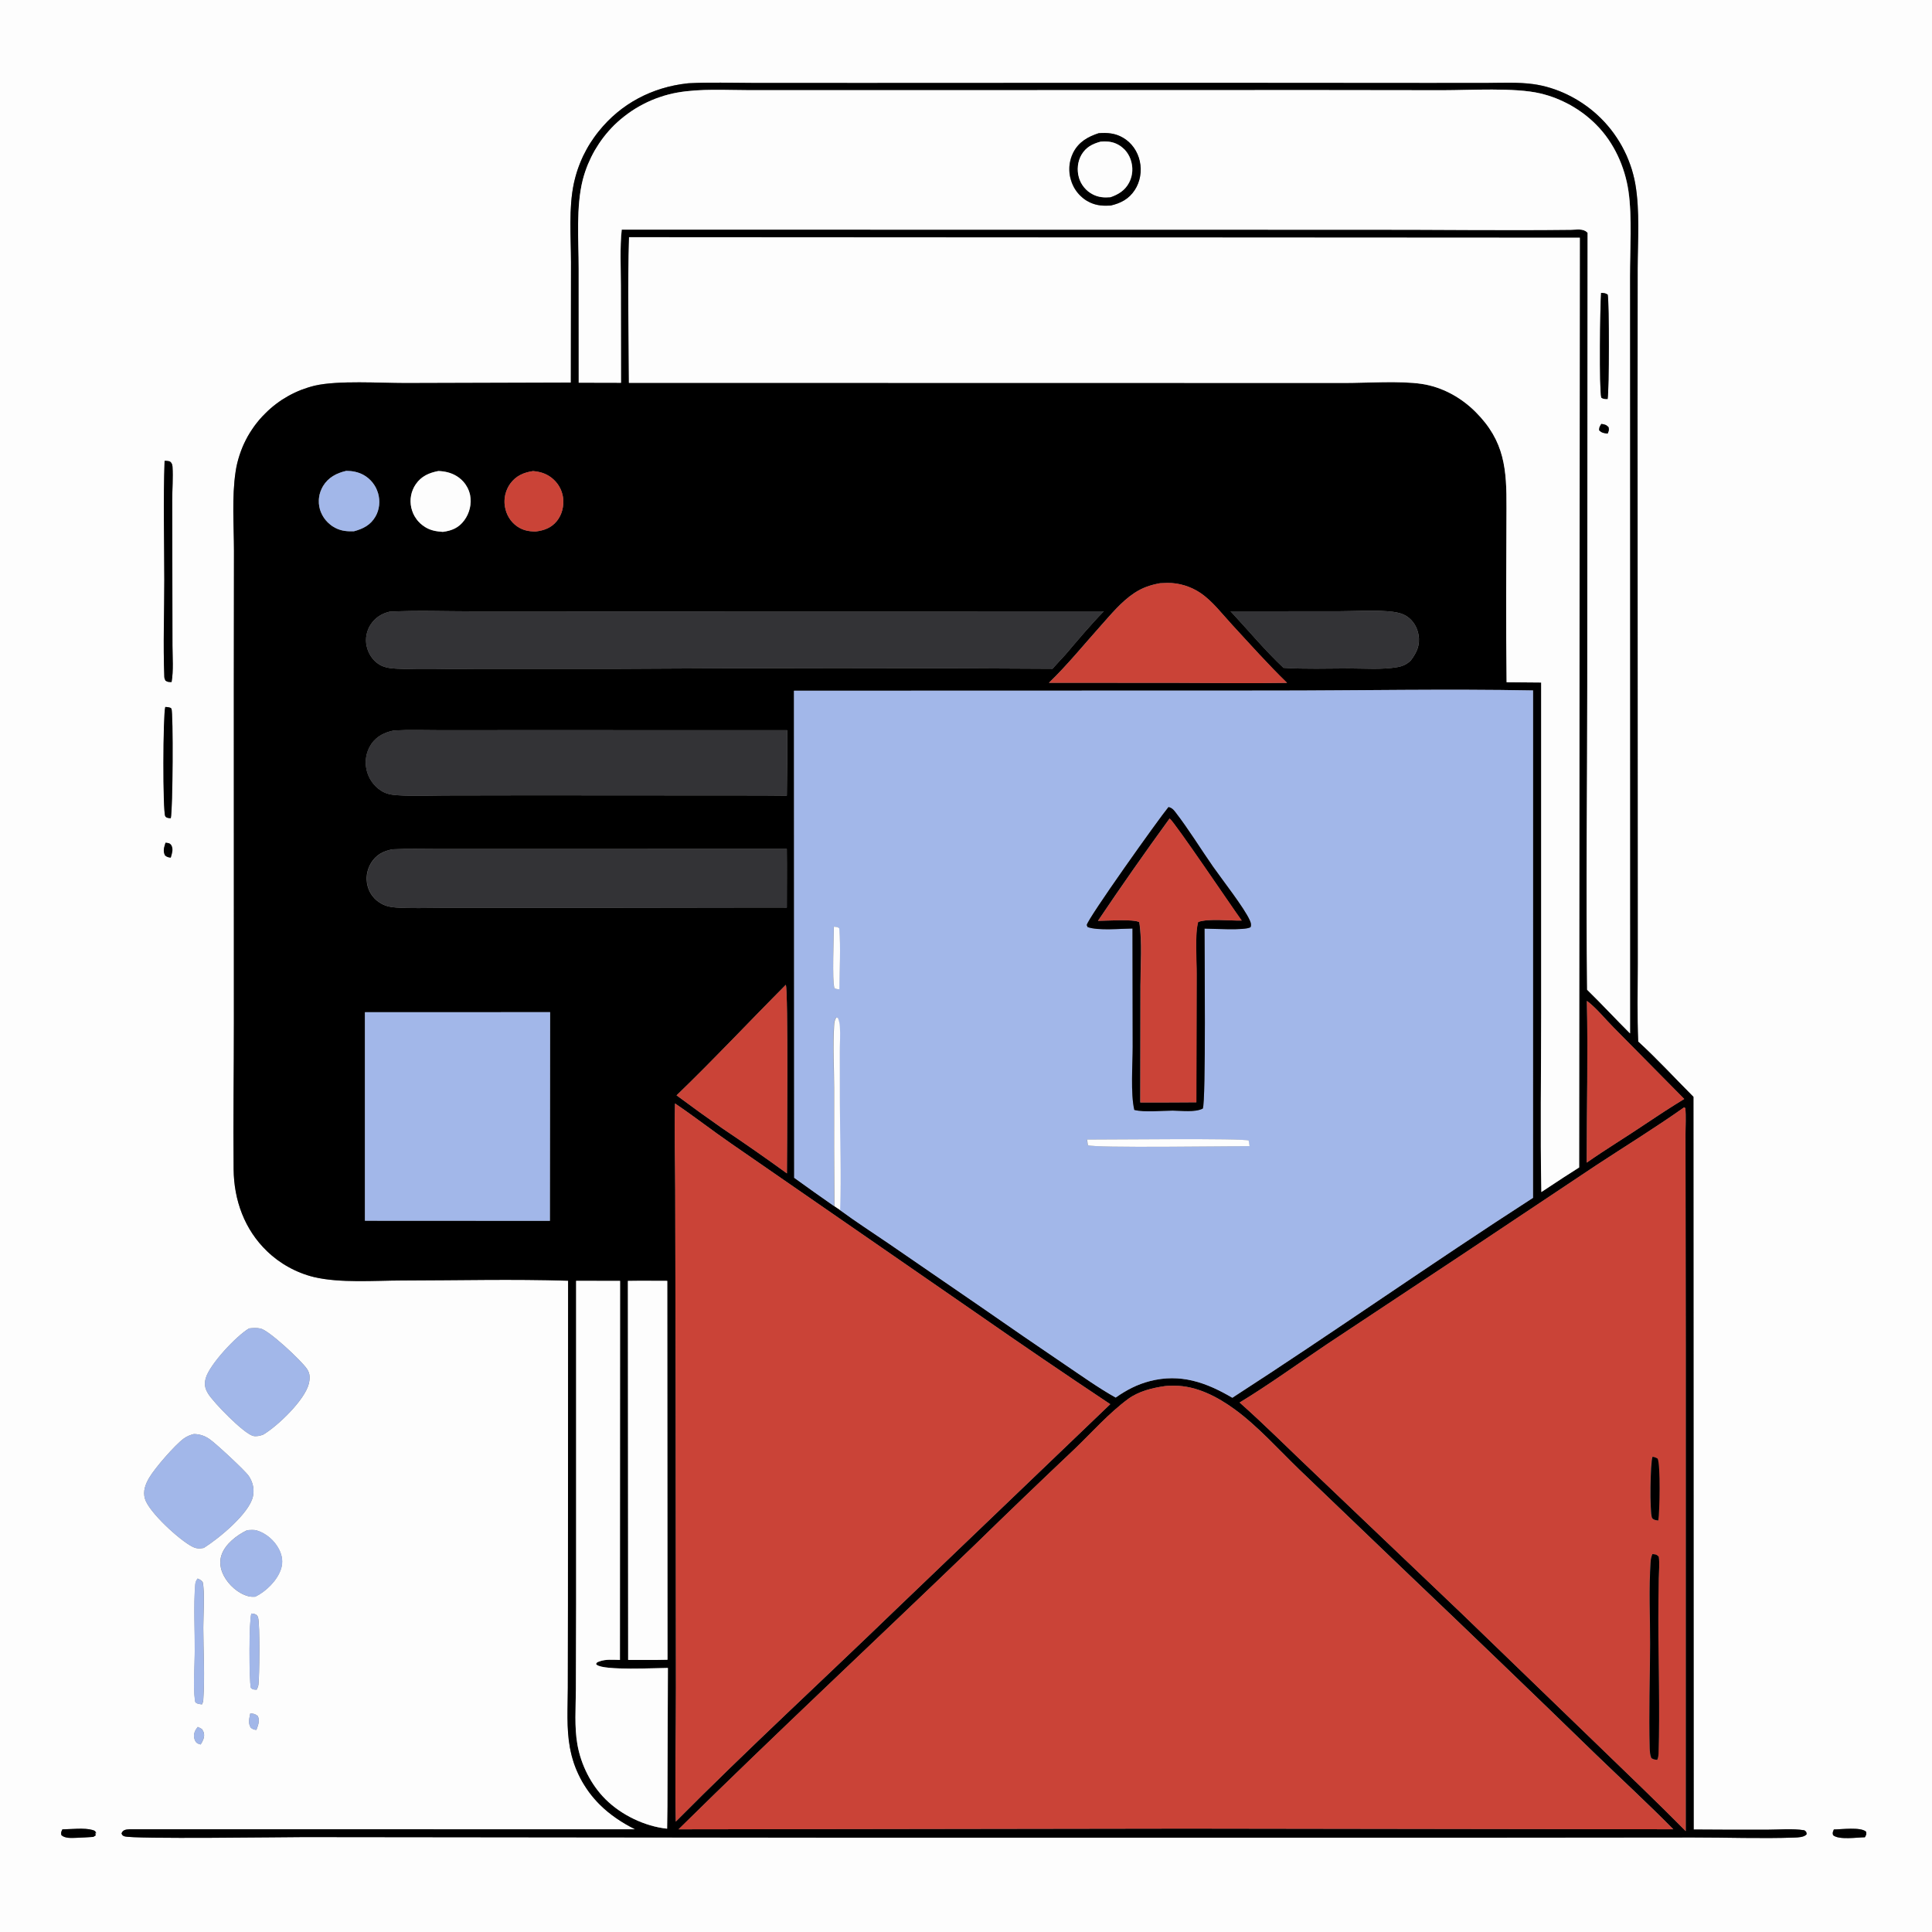 <svg width="40" height="40" viewBox="0 0 40 40" fill="none" xmlns="http://www.w3.org/2000/svg">
<rect x="0" y="0" width="40" height="40" fill="#808080" stroke="none"/>
<g clip-path="url(#clip0_590_4035)">
<path d="M0 0H40V40H0V0ZM14.232 1.726C13.503 1.806 12.855 2.145 12.395 2.72C12.364 2.759 12.333 2.799 12.304 2.84C12.275 2.88 12.247 2.922 12.22 2.964C12.194 3.006 12.168 3.049 12.144 3.093C12.12 3.137 12.097 3.181 12.075 3.226C12.054 3.271 12.034 3.317 12.015 3.363C11.996 3.41 11.978 3.456 11.962 3.504C11.946 3.551 11.931 3.599 11.918 3.647C11.905 3.695 11.893 3.744 11.882 3.792C11.771 4.311 11.822 4.902 11.822 5.433L11.819 7.921L8.391 7.931C7.865 7.931 7.005 7.873 6.518 7.984C6.47 7.996 6.422 8.009 6.375 8.024C6.327 8.039 6.281 8.055 6.234 8.073C6.188 8.091 6.143 8.111 6.098 8.132C6.053 8.153 6.009 8.176 5.966 8.2C5.922 8.225 5.88 8.25 5.838 8.277C5.797 8.305 5.756 8.333 5.717 8.363C5.677 8.393 5.639 8.424 5.602 8.457C5.564 8.49 5.528 8.523 5.493 8.559C5.472 8.579 5.452 8.599 5.433 8.62C5.413 8.641 5.394 8.663 5.375 8.684C5.357 8.706 5.338 8.728 5.32 8.751C5.303 8.773 5.285 8.796 5.268 8.819C5.251 8.842 5.235 8.866 5.219 8.89C5.203 8.913 5.187 8.938 5.172 8.962C5.157 8.986 5.143 9.011 5.129 9.036C5.115 9.061 5.101 9.087 5.088 9.112C5.075 9.138 5.062 9.164 5.05 9.19C5.038 9.216 5.027 9.242 5.016 9.268C5.005 9.295 4.995 9.322 4.985 9.349C4.975 9.376 4.965 9.403 4.957 9.43C4.948 9.457 4.94 9.485 4.932 9.513C4.924 9.54 4.917 9.568 4.911 9.596C4.904 9.624 4.898 9.652 4.893 9.68C4.887 9.708 4.882 9.737 4.878 9.765C4.799 10.293 4.843 10.874 4.844 11.408L4.841 14.218L4.843 21.167C4.843 22.181 4.826 23.196 4.837 24.209C4.843 24.847 5.063 25.457 5.529 25.905C5.562 25.937 5.597 25.968 5.633 25.998C5.668 26.028 5.705 26.057 5.742 26.085C5.78 26.113 5.818 26.139 5.857 26.164C5.897 26.189 5.937 26.213 5.977 26.235C6.018 26.258 6.059 26.279 6.102 26.299C6.144 26.319 6.187 26.337 6.23 26.354C6.273 26.371 6.317 26.387 6.361 26.401C6.406 26.415 6.451 26.428 6.496 26.439C7.038 26.569 7.758 26.512 8.321 26.511C9.465 26.51 10.618 26.48 11.762 26.516L11.759 33.237L11.756 34.946C11.755 35.352 11.725 35.781 11.799 36.181C11.804 36.209 11.81 36.236 11.816 36.264C11.822 36.292 11.828 36.319 11.835 36.346C11.842 36.374 11.85 36.401 11.858 36.428C11.866 36.455 11.874 36.482 11.883 36.508C11.893 36.535 11.902 36.562 11.912 36.588C11.922 36.614 11.933 36.64 11.944 36.666C11.955 36.692 11.967 36.718 11.979 36.743C11.991 36.769 12.004 36.794 12.017 36.819C12.03 36.844 12.043 36.868 12.057 36.893C12.071 36.917 12.086 36.942 12.101 36.965C12.116 36.989 12.131 37.013 12.147 37.036C12.163 37.06 12.179 37.083 12.196 37.105C12.212 37.128 12.229 37.15 12.247 37.172C12.265 37.194 12.283 37.216 12.301 37.237C12.319 37.259 12.338 37.28 12.357 37.3C12.377 37.321 12.396 37.341 12.416 37.361C12.627 37.572 12.884 37.742 13.151 37.874L2.723 37.873C2.667 37.873 2.578 37.871 2.539 37.919C2.527 37.933 2.523 37.943 2.516 37.959C2.532 37.997 2.535 38.003 2.577 38.019C2.746 38.08 5.899 38.035 6.289 38.035L17.451 38.047L30.52 38.047L35.057 38.043C35.754 38.042 36.46 38.069 37.156 38.045C37.226 38.042 37.342 38.038 37.394 37.987C37.398 37.984 37.401 37.979 37.405 37.974C37.398 37.922 37.399 37.926 37.358 37.894C37.112 37.854 36.828 37.882 36.575 37.882C36.072 37.883 35.569 37.882 35.066 37.878L35.061 22.709C34.682 22.33 34.312 21.926 33.917 21.565C33.895 21.029 33.908 20.488 33.908 19.952L33.907 17.147L33.904 8.493L33.906 5.558C33.907 4.99 33.954 4.372 33.858 3.812C33.852 3.777 33.845 3.743 33.838 3.71C33.831 3.676 33.822 3.642 33.813 3.608C33.805 3.575 33.795 3.542 33.785 3.508C33.775 3.475 33.764 3.442 33.752 3.41C33.741 3.377 33.728 3.344 33.715 3.312C33.703 3.28 33.689 3.248 33.675 3.216C33.661 3.185 33.646 3.153 33.63 3.122C33.615 3.091 33.599 3.061 33.582 3.03C33.565 3 33.548 2.97 33.53 2.94C33.512 2.91 33.494 2.881 33.475 2.852C33.456 2.823 33.436 2.795 33.416 2.766C33.395 2.738 33.374 2.711 33.353 2.683C33.331 2.656 33.309 2.629 33.287 2.603C33.264 2.576 33.242 2.55 33.218 2.525C33.194 2.499 33.17 2.475 33.146 2.45C33.121 2.426 33.096 2.402 33.07 2.378C32.707 2.046 32.23 1.807 31.74 1.741C31.432 1.7 31.116 1.715 30.806 1.717L29.582 1.718L25.174 1.715L17.842 1.718L15.575 1.717C15.14 1.716 14.702 1.701 14.268 1.723C14.246 1.724 14.254 1.723 14.232 1.726ZM3.407 9.541C3.377 10.359 3.4 11.185 3.401 12.004C3.401 12.671 3.375 13.348 3.402 14.014C3.403 14.044 3.412 14.067 3.427 14.093C3.478 14.123 3.492 14.121 3.552 14.12C3.593 13.88 3.571 13.612 3.57 13.369L3.568 12.137L3.565 10.358C3.565 10.13 3.585 9.889 3.571 9.663C3.57 9.639 3.564 9.613 3.552 9.592C3.524 9.546 3.496 9.547 3.447 9.542C3.432 9.54 3.421 9.541 3.407 9.541ZM3.424 14.637C3.375 14.817 3.37 16.79 3.423 16.897C3.435 16.922 3.458 16.929 3.485 16.935C3.499 16.939 3.523 16.939 3.538 16.94C3.58 16.774 3.59 14.748 3.551 14.673C3.54 14.652 3.507 14.646 3.486 14.642C3.469 14.639 3.442 14.638 3.424 14.637ZM3.429 17.448C3.401 17.545 3.37 17.617 3.419 17.712C3.461 17.745 3.485 17.751 3.537 17.757C3.56 17.677 3.593 17.591 3.555 17.512C3.543 17.487 3.524 17.467 3.497 17.458C3.481 17.452 3.446 17.45 3.429 17.448ZM5.157 27.503C4.896 27.655 4.338 28.251 4.26 28.534C4.226 28.656 4.242 28.743 4.307 28.851C4.418 29.036 5.046 29.68 5.241 29.729C5.307 29.745 5.391 29.726 5.452 29.701C5.755 29.52 6.309 28.986 6.393 28.651C6.42 28.538 6.423 28.443 6.358 28.345C6.245 28.174 5.564 27.538 5.391 27.505C5.312 27.489 5.237 27.495 5.157 27.503ZM4.014 29.69C3.932 29.711 3.869 29.737 3.8 29.787C3.616 29.923 3.208 30.393 3.09 30.594C3.01 30.729 2.955 30.875 3.001 31.031C3.081 31.306 3.721 31.892 3.986 32.024C4.069 32.065 4.129 32.065 4.218 32.049C4.525 31.857 5.156 31.34 5.236 30.987C5.27 30.836 5.236 30.686 5.15 30.558C5.075 30.447 4.463 29.88 4.339 29.796C4.27 29.748 4.2 29.715 4.117 29.7C4.082 29.693 4.049 29.691 4.014 29.69ZM5.116 31.681C4.904 31.783 4.664 31.964 4.586 32.194C4.535 32.342 4.563 32.49 4.635 32.627C4.735 32.816 4.927 32.99 5.136 33.047C5.186 33.061 5.234 33.061 5.285 33.058C5.508 32.949 5.74 32.722 5.817 32.484C5.863 32.343 5.842 32.205 5.775 32.075C5.684 31.898 5.511 31.746 5.321 31.688C5.256 31.668 5.182 31.677 5.116 31.681ZM4.092 32.682C4.061 32.726 4.047 32.755 4.043 32.809C4.006 33.257 4.036 33.732 4.034 34.182C4.032 34.48 3.998 34.921 4.037 35.199C4.04 35.22 4.04 35.24 4.058 35.254C4.092 35.279 4.141 35.282 4.182 35.288C4.197 35.257 4.207 35.232 4.209 35.197C4.244 34.707 4.211 34.192 4.21 33.7C4.209 33.468 4.245 32.956 4.197 32.755C4.164 32.713 4.139 32.703 4.092 32.682ZM5.206 33.406C5.154 33.533 5.157 34.778 5.194 34.944C5.236 34.986 5.256 34.978 5.314 34.983C5.333 34.947 5.347 34.916 5.352 34.874C5.372 34.709 5.384 33.638 5.345 33.494C5.337 33.463 5.322 33.438 5.293 33.425C5.262 33.411 5.239 33.408 5.206 33.406ZM5.182 35.475C5.162 35.579 5.132 35.676 5.193 35.771C5.235 35.803 5.257 35.81 5.309 35.816C5.343 35.717 5.384 35.631 5.339 35.53C5.286 35.486 5.251 35.478 5.182 35.475ZM4.095 35.754C4.047 35.811 4.009 35.882 4.018 35.96C4.024 36.006 4.039 36.057 4.078 36.086C4.1 36.102 4.129 36.11 4.154 36.118C4.196 36.055 4.237 35.974 4.224 35.895C4.217 35.855 4.203 35.832 4.182 35.799C4.153 35.783 4.126 35.767 4.095 35.754ZM1.291 37.875C1.266 37.93 1.259 37.937 1.271 37.995C1.347 38.065 1.484 38.053 1.581 38.05C1.698 38.045 1.816 38.04 1.932 38.031L1.98 38C1.978 37.988 1.974 37.976 1.974 37.964C1.974 37.955 1.979 37.946 1.982 37.938L1.993 37.943L2 37.971C1.976 37.921 1.976 37.905 1.92 37.889C1.745 37.838 1.475 37.873 1.291 37.875ZM37.966 37.877C37.945 37.931 37.935 37.941 37.95 37.995C38.069 38.099 38.452 38.04 38.609 38.039C38.637 37.984 38.644 37.981 38.632 37.922C38.518 37.822 38.124 37.876 37.966 37.877Z" fill="#FDFDFD"/>
<path d="M11.819 7.921L11.822 5.433C11.821 4.902 11.771 4.311 11.882 3.792C11.893 3.744 11.904 3.695 11.918 3.647C11.931 3.599 11.946 3.551 11.962 3.504C11.978 3.456 11.996 3.41 12.015 3.363C12.033 3.317 12.054 3.271 12.075 3.226C12.097 3.181 12.12 3.137 12.144 3.093C12.168 3.049 12.193 3.006 12.22 2.964C12.247 2.922 12.275 2.88 12.304 2.84C12.333 2.799 12.363 2.759 12.395 2.72C12.854 2.145 13.503 1.806 14.232 1.726C14.254 1.723 14.246 1.724 14.268 1.723C14.701 1.701 15.14 1.716 15.575 1.717L17.842 1.718L25.174 1.715L29.582 1.718L30.806 1.717C31.116 1.715 31.432 1.7 31.74 1.741C32.23 1.807 32.707 2.046 33.07 2.378C33.096 2.402 33.121 2.426 33.145 2.45C33.17 2.474 33.194 2.499 33.218 2.525C33.241 2.55 33.264 2.576 33.287 2.603C33.309 2.629 33.331 2.656 33.353 2.683C33.374 2.711 33.395 2.738 33.415 2.766C33.436 2.795 33.455 2.823 33.474 2.852C33.494 2.881 33.512 2.91 33.53 2.94C33.548 2.97 33.565 3 33.582 3.03C33.599 3.061 33.615 3.091 33.63 3.122C33.646 3.153 33.661 3.185 33.675 3.216C33.689 3.248 33.702 3.28 33.715 3.312C33.728 3.344 33.74 3.377 33.752 3.41C33.764 3.442 33.775 3.475 33.785 3.508C33.795 3.542 33.804 3.575 33.813 3.608C33.822 3.642 33.83 3.676 33.838 3.71C33.845 3.743 33.852 3.777 33.858 3.812C33.954 4.372 33.907 4.99 33.906 5.558L33.904 8.493L33.907 17.147L33.908 19.952C33.908 20.488 33.894 21.029 33.917 21.565C34.312 21.926 34.682 22.33 35.061 22.709L35.066 37.878C35.569 37.882 36.072 37.883 36.575 37.882C36.827 37.882 37.111 37.854 37.357 37.894C37.399 37.926 37.398 37.922 37.405 37.974C37.401 37.979 37.398 37.983 37.394 37.987C37.341 38.038 37.226 38.042 37.156 38.045C36.46 38.069 35.754 38.042 35.057 38.043L30.52 38.047L17.451 38.047L6.289 38.035C5.899 38.035 2.746 38.08 2.577 38.019C2.535 38.003 2.532 37.997 2.516 37.959C2.523 37.943 2.527 37.933 2.538 37.919C2.578 37.871 2.667 37.873 2.723 37.873L13.15 37.874C12.884 37.742 12.627 37.572 12.416 37.361C12.396 37.341 12.377 37.321 12.357 37.3C12.338 37.28 12.319 37.259 12.301 37.237C12.283 37.216 12.264 37.194 12.247 37.172C12.229 37.15 12.212 37.128 12.195 37.105C12.179 37.083 12.162 37.06 12.147 37.036C12.131 37.013 12.116 36.989 12.101 36.965C12.086 36.942 12.071 36.917 12.057 36.893C12.043 36.868 12.03 36.844 12.017 36.819C12.004 36.794 11.991 36.769 11.979 36.743C11.967 36.718 11.955 36.692 11.944 36.666C11.933 36.64 11.922 36.614 11.912 36.588C11.902 36.562 11.893 36.535 11.883 36.508C11.874 36.482 11.866 36.455 11.858 36.428C11.85 36.401 11.842 36.374 11.835 36.346C11.828 36.319 11.822 36.292 11.816 36.264C11.809 36.236 11.804 36.209 11.799 36.181C11.725 35.781 11.755 35.352 11.756 34.946L11.759 33.237L11.762 26.516C10.618 26.48 9.465 26.51 8.321 26.511C7.758 26.512 7.038 26.569 6.496 26.439C6.45 26.428 6.406 26.415 6.361 26.401C6.317 26.387 6.273 26.371 6.23 26.354C6.186 26.337 6.144 26.319 6.102 26.299C6.059 26.279 6.018 26.258 5.977 26.235C5.936 26.213 5.896 26.189 5.857 26.164C5.818 26.139 5.78 26.113 5.742 26.085C5.705 26.057 5.668 26.028 5.632 25.998C5.597 25.968 5.562 25.937 5.529 25.905C5.062 25.457 4.843 24.847 4.837 24.209C4.826 23.196 4.843 22.181 4.842 21.167L4.841 14.218L4.844 11.408C4.843 10.874 4.798 10.293 4.878 9.765C4.882 9.737 4.887 9.708 4.892 9.68C4.898 9.652 4.904 9.624 4.91 9.596C4.917 9.568 4.924 9.54 4.932 9.513C4.94 9.485 4.948 9.457 4.957 9.43C4.965 9.403 4.975 9.376 4.985 9.349C4.994 9.322 5.005 9.295 5.016 9.268C5.027 9.242 5.038 9.216 5.05 9.19C5.062 9.164 5.075 9.138 5.088 9.112C5.101 9.087 5.114 9.061 5.128 9.036C5.143 9.011 5.157 8.986 5.172 8.962C5.187 8.938 5.203 8.913 5.219 8.89C5.235 8.866 5.251 8.842 5.268 8.819C5.285 8.796 5.302 8.773 5.32 8.751C5.338 8.728 5.356 8.706 5.375 8.684C5.394 8.663 5.413 8.641 5.433 8.62C5.452 8.599 5.472 8.579 5.493 8.559C5.528 8.523 5.564 8.49 5.601 8.457C5.639 8.424 5.677 8.393 5.717 8.363C5.756 8.333 5.797 8.305 5.838 8.277C5.88 8.25 5.922 8.225 5.966 8.2C6.009 8.176 6.053 8.153 6.098 8.132C6.143 8.111 6.188 8.091 6.234 8.073C6.281 8.055 6.327 8.039 6.375 8.024C6.422 8.009 6.47 7.996 6.518 7.984C7.005 7.873 7.865 7.931 8.391 7.931L11.819 7.921ZM16.445 24.385C16.72 24.584 16.996 24.78 17.275 24.974L17.391 25.052C17.716 25.291 18.058 25.512 18.391 25.739L20.308 27.056C20.895 27.465 21.485 27.87 22.077 28.271C22.413 28.497 22.748 28.738 23.101 28.935C23.321 28.78 23.548 28.661 23.81 28.594C24.441 28.432 24.973 28.619 25.516 28.939C27.608 27.587 29.647 26.15 31.741 24.8L31.742 14.295C29.952 14.261 28.158 14.297 26.368 14.298L16.441 14.301L16.445 24.385ZM26.261 1.865L17.818 1.867L15.525 1.867C15.033 1.867 14.508 1.831 14.023 1.917C13.992 1.922 13.962 1.929 13.931 1.935C13.901 1.942 13.871 1.949 13.841 1.957C13.811 1.965 13.781 1.973 13.751 1.982C13.721 1.991 13.692 2.001 13.662 2.011C13.633 2.021 13.604 2.031 13.575 2.042C13.546 2.053 13.517 2.065 13.489 2.077C13.46 2.089 13.432 2.102 13.404 2.115C13.376 2.129 13.348 2.142 13.32 2.157C13.293 2.171 13.265 2.186 13.238 2.201C13.211 2.216 13.184 2.232 13.158 2.248C13.132 2.264 13.105 2.281 13.08 2.299C13.054 2.316 13.028 2.333 13.003 2.352C12.978 2.37 12.953 2.388 12.929 2.408C12.904 2.427 12.88 2.446 12.856 2.466C12.832 2.486 12.809 2.507 12.786 2.528C12.763 2.548 12.741 2.57 12.718 2.591C12.68 2.63 12.642 2.67 12.605 2.711C12.569 2.752 12.534 2.795 12.501 2.838C12.467 2.881 12.435 2.926 12.405 2.972C12.374 3.017 12.345 3.064 12.318 3.111C12.291 3.159 12.265 3.207 12.241 3.256C12.217 3.306 12.194 3.356 12.173 3.406C12.152 3.457 12.133 3.508 12.116 3.56C12.098 3.612 12.083 3.665 12.069 3.718C11.924 4.283 11.984 4.979 11.983 5.565L11.983 7.923L12.859 7.925L12.856 5.912C12.856 5.53 12.834 5.133 12.874 4.754L28.312 4.756C29.717 4.754 31.124 4.774 32.529 4.758C32.642 4.757 32.776 4.726 32.864 4.812C32.867 4.815 32.869 4.817 32.872 4.82L32.865 14.188C32.864 16.289 32.837 18.391 32.862 20.492C33.165 20.787 33.451 21.098 33.75 21.396L33.749 9.328L33.749 5.727C33.748 5.183 33.795 4.491 33.718 3.961C33.644 3.454 33.417 2.951 33.054 2.586C33.014 2.546 32.973 2.507 32.931 2.47C32.889 2.433 32.845 2.397 32.8 2.363C32.755 2.329 32.709 2.297 32.663 2.266C32.615 2.235 32.567 2.206 32.518 2.178C32.469 2.151 32.419 2.125 32.368 2.101C32.317 2.077 32.266 2.055 32.213 2.034C32.161 2.014 32.108 1.995 32.054 1.978C32 1.962 31.946 1.947 31.891 1.934C31.363 1.809 30.438 1.868 29.868 1.868L26.672 1.864L26.261 1.865ZM13.025 4.911C12.995 5.913 13.019 6.923 13.023 7.926L24.521 7.928L27.828 7.929C28.3 7.929 28.987 7.881 29.435 7.948C29.857 8.011 30.248 8.226 30.548 8.525C31.159 9.134 31.196 9.717 31.192 10.528C31.187 11.726 31.179 12.927 31.194 14.125L31.91 14.131L31.91 20.995C31.91 22.222 31.889 23.453 31.914 24.68L32.374 24.377L32.696 24.171L32.71 4.922L13.025 4.911ZM7.167 9.749C6.967 9.795 6.797 9.883 6.687 10.064C6.676 10.082 6.667 10.1 6.658 10.119C6.649 10.138 6.641 10.158 6.634 10.177C6.627 10.197 6.621 10.217 6.616 10.237C6.611 10.258 6.607 10.278 6.605 10.299C6.602 10.32 6.6 10.341 6.6 10.361C6.599 10.382 6.6 10.403 6.601 10.424C6.603 10.445 6.605 10.466 6.609 10.486C6.613 10.507 6.617 10.527 6.623 10.547C6.629 10.568 6.636 10.588 6.645 10.608C6.653 10.627 6.662 10.647 6.672 10.665C6.682 10.684 6.693 10.702 6.705 10.72C6.717 10.738 6.73 10.755 6.743 10.771C6.757 10.787 6.771 10.803 6.787 10.818C6.802 10.833 6.818 10.847 6.835 10.86C6.851 10.874 6.868 10.886 6.886 10.898C6.904 10.909 6.923 10.92 6.942 10.93C7.068 10.995 7.189 11.004 7.328 10.999C7.517 10.948 7.669 10.871 7.772 10.695C7.856 10.55 7.872 10.375 7.827 10.215C7.821 10.194 7.814 10.174 7.806 10.155C7.799 10.135 7.79 10.116 7.78 10.097C7.771 10.079 7.76 10.06 7.749 10.043C7.737 10.025 7.725 10.008 7.712 9.991C7.699 9.975 7.685 9.959 7.67 9.944C7.655 9.929 7.64 9.915 7.624 9.901C7.608 9.888 7.591 9.875 7.573 9.863C7.556 9.851 7.538 9.84 7.519 9.83C7.409 9.771 7.292 9.749 7.167 9.749ZM9.077 9.752C8.885 9.789 8.726 9.857 8.61 10.024C8.598 10.042 8.587 10.06 8.576 10.079C8.566 10.097 8.557 10.116 8.549 10.136C8.541 10.156 8.533 10.176 8.527 10.196C8.521 10.216 8.516 10.237 8.512 10.258C8.508 10.278 8.505 10.3 8.503 10.321C8.502 10.342 8.501 10.363 8.501 10.384C8.502 10.405 8.503 10.427 8.506 10.448C8.508 10.469 8.512 10.49 8.516 10.511C8.521 10.531 8.527 10.552 8.533 10.572C8.54 10.592 8.548 10.612 8.556 10.632C8.565 10.651 8.575 10.67 8.585 10.689C8.596 10.707 8.608 10.725 8.62 10.742C8.632 10.76 8.646 10.777 8.66 10.793C8.674 10.809 8.689 10.824 8.705 10.838C8.72 10.853 8.737 10.866 8.754 10.879C8.771 10.892 8.788 10.904 8.807 10.915C8.924 10.986 9.036 11.002 9.169 11.012C9.355 10.987 9.496 10.93 9.612 10.774C9.721 10.628 9.77 10.432 9.734 10.253C9.73 10.232 9.725 10.212 9.718 10.192C9.712 10.172 9.705 10.152 9.696 10.133C9.688 10.114 9.679 10.095 9.668 10.077C9.658 10.059 9.647 10.041 9.635 10.024C9.623 10.007 9.61 9.99 9.596 9.975C9.582 9.959 9.567 9.944 9.552 9.93C9.537 9.916 9.52 9.902 9.504 9.89C9.487 9.877 9.47 9.865 9.452 9.855C9.337 9.785 9.21 9.757 9.077 9.752ZM11.036 9.753C10.841 9.782 10.683 9.85 10.563 10.014C10.551 10.031 10.54 10.049 10.529 10.067C10.519 10.085 10.509 10.103 10.501 10.123C10.492 10.142 10.485 10.161 10.478 10.181C10.471 10.201 10.466 10.221 10.461 10.241C10.456 10.262 10.453 10.282 10.45 10.303C10.447 10.324 10.445 10.345 10.445 10.366C10.444 10.387 10.445 10.408 10.446 10.428C10.448 10.449 10.45 10.47 10.454 10.491C10.481 10.655 10.569 10.804 10.707 10.899C10.827 10.982 10.944 11.002 11.086 11.005C11.264 10.983 11.413 10.931 11.53 10.787C11.635 10.656 11.678 10.478 11.659 10.312C11.656 10.291 11.652 10.27 11.648 10.249C11.643 10.228 11.637 10.208 11.63 10.188C11.624 10.167 11.616 10.148 11.607 10.128C11.598 10.109 11.588 10.09 11.578 10.072C11.567 10.053 11.555 10.036 11.543 10.018C11.53 10.001 11.517 9.985 11.503 9.969C11.488 9.953 11.473 9.938 11.458 9.924C11.442 9.909 11.425 9.896 11.408 9.883C11.292 9.798 11.178 9.766 11.036 9.753ZM24.015 12.075C23.818 12.111 23.65 12.167 23.482 12.279C23.218 12.454 23.005 12.714 22.795 12.949C22.44 13.345 22.099 13.767 21.716 14.136L24.385 14.138C25.138 14.139 25.893 14.152 26.646 14.138C26.25 13.754 25.881 13.339 25.507 12.934C25.307 12.717 25.1 12.443 24.853 12.277C24.653 12.142 24.407 12.065 24.166 12.069C24.116 12.07 24.065 12.072 24.015 12.075ZM8.066 12.664C7.903 12.702 7.768 12.788 7.675 12.929C7.664 12.945 7.654 12.962 7.645 12.979C7.636 12.997 7.628 13.014 7.621 13.032C7.614 13.05 7.607 13.069 7.602 13.087C7.596 13.106 7.592 13.125 7.588 13.144C7.584 13.163 7.582 13.182 7.58 13.202C7.578 13.221 7.578 13.241 7.578 13.26C7.578 13.279 7.579 13.299 7.581 13.318C7.584 13.337 7.587 13.357 7.591 13.376C7.623 13.529 7.715 13.672 7.848 13.755C7.958 13.823 8.083 13.838 8.209 13.844C8.739 13.87 9.28 13.848 9.81 13.848L12.846 13.847C15.828 13.827 18.809 13.826 21.791 13.846C21.88 13.749 21.967 13.649 22.058 13.554C22.317 13.25 22.575 12.941 22.853 12.656L13.037 12.658L9.775 12.657C9.21 12.657 8.631 12.634 8.066 12.664ZM25.478 12.656C25.842 13.046 26.186 13.463 26.574 13.827C27.021 13.856 27.478 13.84 27.926 13.839C28.253 13.839 28.613 13.868 28.934 13.812C29.031 13.795 29.107 13.763 29.182 13.699C29.192 13.69 29.201 13.681 29.211 13.672C29.332 13.509 29.406 13.357 29.37 13.146C29.344 12.995 29.265 12.856 29.139 12.768C29.049 12.706 28.948 12.681 28.84 12.667C28.481 12.623 28.083 12.655 27.719 12.655L25.478 12.656ZM8.159 15.123C7.969 15.16 7.802 15.239 7.689 15.403C7.676 15.422 7.665 15.441 7.654 15.461C7.643 15.481 7.633 15.502 7.625 15.523C7.616 15.544 7.608 15.565 7.602 15.587C7.595 15.608 7.589 15.63 7.585 15.653C7.581 15.675 7.577 15.697 7.575 15.72C7.573 15.743 7.572 15.765 7.572 15.788C7.572 15.811 7.573 15.833 7.576 15.856C7.578 15.879 7.582 15.901 7.586 15.923C7.591 15.946 7.596 15.968 7.603 15.99C7.61 16.012 7.618 16.033 7.627 16.055C7.636 16.076 7.645 16.097 7.656 16.117C7.667 16.137 7.679 16.157 7.692 16.176C7.705 16.195 7.719 16.213 7.733 16.231C7.748 16.248 7.764 16.265 7.78 16.282C7.796 16.298 7.813 16.313 7.831 16.328C7.849 16.342 7.868 16.356 7.887 16.368C7.994 16.439 8.102 16.455 8.227 16.464C8.548 16.486 8.878 16.47 9.2 16.469L10.968 16.466L15.786 16.469L16.291 16.473C16.297 16.021 16.299 15.569 16.297 15.118L10.891 15.117L9.117 15.118C8.8 15.118 8.476 15.106 8.159 15.123ZM8.119 17.584C7.932 17.623 7.789 17.695 7.685 17.862C7.674 17.88 7.663 17.899 7.654 17.918C7.645 17.937 7.636 17.956 7.629 17.976C7.622 17.996 7.615 18.016 7.61 18.037C7.605 18.057 7.601 18.078 7.597 18.099C7.594 18.12 7.592 18.141 7.591 18.162C7.59 18.183 7.59 18.204 7.592 18.226C7.593 18.247 7.595 18.268 7.598 18.289C7.602 18.31 7.606 18.331 7.612 18.351C7.617 18.37 7.623 18.388 7.63 18.406C7.637 18.424 7.645 18.442 7.653 18.459C7.662 18.477 7.672 18.494 7.682 18.51C7.693 18.526 7.704 18.542 7.716 18.557C7.728 18.573 7.741 18.587 7.754 18.601C7.768 18.615 7.782 18.628 7.796 18.641C7.811 18.654 7.827 18.665 7.843 18.676C7.859 18.687 7.875 18.698 7.892 18.707C7.991 18.763 8.087 18.782 8.199 18.789C8.508 18.81 8.823 18.797 9.133 18.797L10.803 18.796L15.825 18.789L16.289 18.79C16.289 18.385 16.294 17.98 16.289 17.576L10.887 17.578L9.091 17.578C8.768 17.578 8.441 17.567 8.119 17.584ZM16.268 20.39C15.512 21.15 14.779 21.934 14.007 22.678C14.319 22.91 14.634 23.137 14.953 23.36C15.405 23.663 15.852 23.974 16.292 24.294C16.293 23.98 16.321 20.453 16.268 20.39ZM32.855 20.722C32.878 21.837 32.852 22.955 32.851 24.071C33.251 23.791 33.669 23.539 34.074 23.266C34.337 23.089 34.6 22.918 34.87 22.753L33.41 21.275C33.233 21.098 33.054 20.871 32.855 20.722ZM7.557 20.957L7.557 25.274L11.386 25.276L11.391 20.956L7.557 20.957ZM13.976 22.846C13.96 23.438 13.979 24.034 13.98 24.627L13.989 28.76L13.995 34.94C13.996 35.864 13.973 36.791 13.992 37.714C15.479 36.215 17.038 34.783 18.557 33.315L22.987 29.072C22.052 28.45 21.124 27.818 20.202 27.176L15.132 23.672C14.742 23.403 14.367 23.11 13.976 22.846ZM34.868 22.927C34.277 23.345 33.657 23.726 33.052 24.123L30.285 25.968L27.48 27.826C26.878 28.23 26.284 28.662 25.666 29.038C26.199 29.511 26.703 30.018 27.221 30.508L30.244 33.389L33.05 36.1C33.67 36.702 34.295 37.296 34.902 37.911L34.902 27.924L34.898 24.527L34.897 23.477C34.897 23.301 34.91 23.116 34.893 22.942L34.868 22.927ZM11.928 26.518L11.928 33.216L11.923 34.985C11.921 35.355 11.89 35.756 11.954 36.12C12.029 36.537 12.236 36.953 12.537 37.252C12.864 37.578 13.352 37.813 13.812 37.861L13.818 37.398L13.828 34.533C13.584 34.533 12.501 34.592 12.354 34.467C12.349 34.463 12.345 34.457 12.34 34.452C12.359 34.412 12.368 34.414 12.408 34.399C12.539 34.348 12.696 34.365 12.835 34.367L12.838 26.52L11.928 26.518ZM13 26.52L13.006 34.367C13.277 34.366 13.549 34.37 13.821 34.363L13.815 26.519C13.544 26.519 13.272 26.515 13 26.52ZM24.118 28.698C23.854 28.736 23.575 28.805 23.357 28.965C22.958 29.259 22.607 29.658 22.248 30.002C21.552 30.66 20.861 31.323 20.176 31.992C18.138 33.956 16.065 35.888 14.05 37.874L24.565 37.859L34.645 37.873C34.125 37.345 33.577 36.841 33.044 36.326C31.751 35.069 30.452 33.819 29.146 32.576L26.906 30.43C26.486 30.024 26.039 29.525 25.57 29.183C25.211 28.92 24.776 28.691 24.32 28.69C24.253 28.69 24.184 28.69 24.118 28.698Z" fill="black"/>
<path d="M11.981 7.923L11.98 5.565C11.981 4.979 11.922 4.283 12.066 3.718C12.08 3.665 12.096 3.612 12.113 3.56C12.13 3.508 12.15 3.457 12.17 3.406C12.191 3.356 12.214 3.306 12.238 3.256C12.262 3.207 12.288 3.159 12.315 3.111C12.343 3.064 12.372 3.017 12.402 2.972C12.433 2.926 12.465 2.881 12.498 2.838C12.532 2.795 12.566 2.752 12.603 2.711C12.639 2.67 12.677 2.63 12.716 2.591C12.738 2.57 12.76 2.548 12.783 2.528C12.806 2.507 12.83 2.486 12.854 2.466C12.877 2.446 12.901 2.427 12.926 2.408C12.95 2.388 12.975 2.37 13 2.352C13.025 2.333 13.051 2.316 13.077 2.298C13.103 2.281 13.129 2.264 13.155 2.248C13.182 2.232 13.208 2.216 13.235 2.201C13.262 2.186 13.29 2.171 13.317 2.157C13.345 2.142 13.373 2.129 13.401 2.115C13.429 2.102 13.457 2.089 13.486 2.077C13.514 2.065 13.543 2.053 13.572 2.042C13.601 2.031 13.63 2.021 13.66 2.011C13.689 2.001 13.719 1.991 13.748 1.982C13.778 1.973 13.808 1.965 13.838 1.957C13.868 1.949 13.898 1.942 13.929 1.935C13.959 1.929 13.989 1.922 14.02 1.917C14.505 1.831 15.03 1.867 15.522 1.867L17.816 1.867L26.259 1.865L26.669 1.864L29.865 1.868C30.436 1.868 31.36 1.809 31.889 1.934C31.943 1.947 31.998 1.962 32.051 1.978C32.105 1.995 32.158 2.014 32.211 2.034C32.263 2.055 32.315 2.077 32.365 2.101C32.416 2.125 32.466 2.151 32.516 2.178C32.565 2.206 32.613 2.235 32.66 2.266C32.707 2.297 32.753 2.329 32.798 2.363C32.842 2.397 32.886 2.433 32.928 2.47C32.971 2.507 33.012 2.546 33.051 2.586C33.414 2.951 33.642 3.454 33.715 3.961C33.793 4.491 33.745 5.183 33.746 5.727L33.747 9.328L33.748 21.396C33.448 21.098 33.162 20.787 32.859 20.492C32.834 18.391 32.861 16.289 32.862 14.188L32.869 4.82C32.866 4.817 32.864 4.815 32.861 4.812C32.774 4.726 32.639 4.757 32.527 4.758C31.122 4.774 29.715 4.754 28.309 4.756L12.871 4.754C12.831 5.133 12.853 5.53 12.854 5.912L12.857 7.925L11.981 7.923ZM22.744 2.758C22.52 2.831 22.332 2.938 22.219 3.156C22.213 3.167 22.208 3.179 22.203 3.191C22.198 3.202 22.193 3.214 22.188 3.226C22.183 3.238 22.179 3.25 22.175 3.262C22.171 3.275 22.167 3.287 22.164 3.299C22.16 3.311 22.157 3.324 22.155 3.336C22.152 3.349 22.149 3.361 22.147 3.374C22.145 3.387 22.143 3.399 22.142 3.412C22.14 3.425 22.139 3.438 22.138 3.45C22.137 3.463 22.137 3.476 22.137 3.489C22.136 3.502 22.136 3.514 22.137 3.527C22.137 3.54 22.138 3.553 22.139 3.566C22.14 3.578 22.141 3.591 22.143 3.604C22.145 3.616 22.147 3.629 22.149 3.642C22.151 3.654 22.154 3.667 22.157 3.679C22.16 3.692 22.163 3.704 22.167 3.716C22.17 3.729 22.174 3.741 22.178 3.753C22.182 3.765 22.187 3.777 22.191 3.789C22.196 3.801 22.201 3.812 22.206 3.824C22.211 3.836 22.216 3.847 22.222 3.858C22.228 3.87 22.234 3.881 22.24 3.892C22.247 3.903 22.253 3.914 22.26 3.924C22.267 3.935 22.274 3.945 22.281 3.956C22.289 3.966 22.297 3.976 22.304 3.986C22.312 3.996 22.32 4.006 22.329 4.015C22.337 4.025 22.346 4.034 22.355 4.043C22.364 4.052 22.373 4.061 22.382 4.069C22.392 4.078 22.401 4.086 22.411 4.094C22.421 4.102 22.431 4.11 22.441 4.118C22.451 4.125 22.462 4.132 22.472 4.14C22.483 4.147 22.493 4.153 22.504 4.16C22.515 4.166 22.526 4.172 22.537 4.178C22.549 4.184 22.56 4.19 22.572 4.195C22.71 4.258 22.841 4.264 22.99 4.256C23.198 4.208 23.367 4.121 23.489 3.937C23.604 3.763 23.639 3.542 23.595 3.339C23.551 3.135 23.428 2.956 23.247 2.851C23.086 2.757 22.924 2.744 22.744 2.758ZM33.149 6.064C33.128 6.347 33.105 8.035 33.153 8.233C33.201 8.265 33.227 8.259 33.284 8.261C33.316 8.068 33.319 6.27 33.286 6.1C33.241 6.067 33.202 6.067 33.149 6.064ZM33.15 8.777C33.117 8.831 33.105 8.843 33.104 8.907C33.157 8.963 33.206 8.969 33.281 8.977C33.305 8.918 33.311 8.908 33.3 8.845C33.255 8.795 33.215 8.785 33.15 8.777Z" fill="#FDFDFD"/>
<path d="M22.994 4.256C22.845 4.264 22.714 4.258 22.576 4.195C22.564 4.19 22.553 4.184 22.542 4.178C22.53 4.172 22.519 4.166 22.508 4.16C22.497 4.153 22.487 4.147 22.476 4.14C22.466 4.132 22.455 4.125 22.445 4.118C22.435 4.11 22.425 4.102 22.415 4.094C22.405 4.086 22.396 4.078 22.387 4.069C22.377 4.061 22.368 4.052 22.359 4.043C22.35 4.034 22.342 4.025 22.333 4.015C22.325 4.006 22.317 3.996 22.309 3.986C22.301 3.976 22.293 3.966 22.286 3.956C22.278 3.945 22.271 3.935 22.264 3.924C22.257 3.914 22.251 3.903 22.244 3.892C22.238 3.881 22.232 3.87 22.226 3.858C22.221 3.847 22.215 3.836 22.21 3.824C22.205 3.812 22.2 3.801 22.195 3.789C22.191 3.777 22.187 3.765 22.183 3.753C22.178 3.741 22.175 3.729 22.171 3.716C22.168 3.704 22.164 3.692 22.161 3.679C22.158 3.667 22.156 3.654 22.153 3.642C22.151 3.629 22.149 3.616 22.147 3.604C22.146 3.591 22.144 3.578 22.143 3.566C22.142 3.553 22.141 3.54 22.141 3.527C22.141 3.514 22.14 3.502 22.141 3.489C22.141 3.476 22.142 3.463 22.142 3.45C22.143 3.438 22.145 3.425 22.146 3.412C22.148 3.399 22.149 3.387 22.151 3.374C22.154 3.361 22.156 3.349 22.159 3.336C22.162 3.324 22.165 3.311 22.168 3.299C22.172 3.287 22.175 3.275 22.179 3.262C22.183 3.25 22.188 3.238 22.192 3.226C22.197 3.214 22.202 3.202 22.207 3.191C22.212 3.179 22.218 3.167 22.223 3.156C22.336 2.938 22.524 2.831 22.748 2.758C22.929 2.744 23.091 2.757 23.252 2.851C23.432 2.956 23.555 3.135 23.599 3.339C23.644 3.542 23.608 3.763 23.493 3.937C23.372 4.121 23.203 4.208 22.994 4.256ZM22.788 2.933C22.619 2.979 22.486 3.047 22.394 3.203C22.313 3.342 22.295 3.521 22.34 3.675C22.345 3.694 22.352 3.712 22.359 3.73C22.366 3.748 22.374 3.766 22.383 3.783C22.392 3.8 22.402 3.817 22.413 3.833C22.424 3.849 22.435 3.865 22.448 3.88C22.46 3.895 22.473 3.909 22.487 3.923C22.501 3.937 22.515 3.95 22.53 3.962C22.546 3.974 22.561 3.985 22.578 3.996C22.594 4.006 22.611 4.016 22.628 4.025C22.746 4.086 22.863 4.094 22.993 4.083C23.16 4.025 23.297 3.94 23.381 3.778C23.458 3.629 23.465 3.454 23.408 3.296C23.402 3.278 23.394 3.26 23.386 3.243C23.378 3.226 23.369 3.209 23.359 3.193C23.349 3.176 23.338 3.16 23.327 3.145C23.315 3.13 23.303 3.115 23.29 3.101C23.277 3.087 23.263 3.074 23.248 3.062C23.234 3.049 23.219 3.037 23.203 3.026C23.187 3.015 23.171 3.005 23.154 2.996C23.138 2.987 23.12 2.978 23.103 2.971C23.002 2.928 22.896 2.923 22.788 2.933Z" fill="black"/>
<path d="M22.99 4.083C22.86 4.094 22.743 4.086 22.625 4.025C22.608 4.016 22.591 4.006 22.575 3.996C22.558 3.985 22.543 3.974 22.527 3.962C22.512 3.95 22.498 3.937 22.484 3.923C22.47 3.909 22.457 3.895 22.445 3.88C22.432 3.865 22.421 3.849 22.41 3.833C22.399 3.817 22.389 3.8 22.38 3.783C22.371 3.766 22.363 3.748 22.356 3.73C22.348 3.712 22.342 3.694 22.337 3.675C22.292 3.521 22.309 3.342 22.391 3.203C22.483 3.047 22.616 2.979 22.785 2.933C22.893 2.923 22.999 2.928 23.1 2.971C23.117 2.978 23.134 2.987 23.151 2.996C23.168 3.005 23.184 3.015 23.2 3.026C23.215 3.037 23.231 3.049 23.245 3.062C23.26 3.074 23.273 3.087 23.287 3.101C23.3 3.115 23.312 3.13 23.323 3.145C23.335 3.16 23.346 3.176 23.356 3.193C23.366 3.209 23.375 3.226 23.383 3.243C23.391 3.26 23.398 3.278 23.405 3.296C23.462 3.454 23.455 3.629 23.377 3.778C23.294 3.94 23.157 4.025 22.99 4.083Z" fill="#FDFDFD"/>
<path d="M13.02 7.926C13.017 6.923 12.993 5.913 13.023 4.911L32.708 4.922L32.694 24.171L32.372 24.377L31.912 24.68C31.887 23.453 31.908 22.222 31.908 20.995L31.908 14.131L31.192 14.125C31.177 12.927 31.185 11.726 31.19 10.528C31.194 9.717 31.157 9.134 30.546 8.525C30.246 8.226 29.855 8.011 29.433 7.948C28.985 7.881 28.298 7.929 27.826 7.929L24.519 7.928L13.02 7.926Z" fill="#FDFDFD"/>
<path d="M33.284 8.261C33.227 8.259 33.201 8.265 33.153 8.233C33.106 8.035 33.128 6.347 33.149 6.064C33.203 6.067 33.241 6.067 33.286 6.1C33.319 6.27 33.317 8.068 33.284 8.261Z" fill="black"/>
<path d="M33.286 8.977C33.211 8.969 33.162 8.963 33.109 8.907C33.111 8.843 33.122 8.831 33.155 8.777C33.221 8.785 33.26 8.795 33.305 8.845C33.316 8.908 33.31 8.918 33.286 8.977Z" fill="black"/>
<path d="M3.553 14.12C3.493 14.121 3.479 14.123 3.427 14.093C3.413 14.066 3.404 14.044 3.402 14.014C3.376 13.348 3.402 12.671 3.402 12.004C3.401 11.185 3.378 10.359 3.408 9.541C3.422 9.541 3.433 9.54 3.448 9.542C3.497 9.547 3.525 9.546 3.552 9.592C3.565 9.613 3.57 9.639 3.572 9.663C3.586 9.889 3.566 10.13 3.566 10.358L3.569 12.137L3.571 13.369C3.572 13.612 3.594 13.88 3.553 14.12Z" fill="black"/>
<path d="M7.33 10.999C7.191 11.004 7.07 10.995 6.944 10.93C6.925 10.92 6.906 10.909 6.889 10.898C6.871 10.886 6.853 10.874 6.837 10.86C6.82 10.847 6.804 10.833 6.789 10.818C6.774 10.803 6.759 10.787 6.746 10.771C6.732 10.755 6.719 10.738 6.707 10.72C6.695 10.702 6.684 10.684 6.674 10.665C6.664 10.647 6.655 10.627 6.647 10.608C6.639 10.588 6.631 10.568 6.625 10.547C6.62 10.527 6.615 10.507 6.611 10.486C6.607 10.466 6.605 10.445 6.603 10.424C6.602 10.403 6.601 10.382 6.602 10.361C6.602 10.341 6.604 10.32 6.607 10.299C6.61 10.278 6.613 10.258 6.618 10.237C6.623 10.217 6.629 10.197 6.636 10.177C6.643 10.158 6.651 10.138 6.66 10.119C6.669 10.1 6.679 10.082 6.689 10.064C6.799 9.883 6.97 9.795 7.169 9.749C7.294 9.749 7.411 9.771 7.522 9.83C7.54 9.84 7.558 9.851 7.576 9.863C7.593 9.875 7.61 9.888 7.626 9.901C7.642 9.915 7.657 9.929 7.672 9.944C7.687 9.959 7.701 9.975 7.714 9.991C7.727 10.008 7.739 10.025 7.751 10.043C7.762 10.06 7.773 10.079 7.783 10.097C7.792 10.116 7.801 10.135 7.808 10.155C7.816 10.174 7.823 10.194 7.829 10.215C7.874 10.375 7.858 10.55 7.774 10.695C7.672 10.871 7.519 10.948 7.33 10.999Z" fill="#A2B7E9"/>
<path d="M9.168 11.012C9.034 11.002 8.923 10.986 8.806 10.915C8.787 10.904 8.77 10.892 8.753 10.879C8.735 10.866 8.719 10.853 8.703 10.838C8.688 10.824 8.673 10.809 8.659 10.793C8.645 10.777 8.631 10.76 8.619 10.742C8.606 10.725 8.595 10.707 8.584 10.689C8.574 10.67 8.564 10.651 8.555 10.632C8.547 10.612 8.539 10.592 8.532 10.572C8.526 10.552 8.52 10.531 8.515 10.511C8.511 10.49 8.507 10.469 8.504 10.448C8.502 10.427 8.5 10.406 8.5 10.384C8.5 10.363 8.5 10.342 8.502 10.321C8.504 10.3 8.507 10.279 8.511 10.258C8.515 10.237 8.52 10.216 8.526 10.196C8.532 10.176 8.54 10.156 8.548 10.136C8.556 10.116 8.565 10.097 8.575 10.079C8.586 10.06 8.597 10.042 8.609 10.024C8.725 9.857 8.884 9.789 9.076 9.752C9.209 9.757 9.336 9.785 9.451 9.855C9.468 9.865 9.486 9.877 9.503 9.89C9.519 9.902 9.535 9.916 9.551 9.93C9.566 9.944 9.581 9.959 9.595 9.975C9.608 9.991 9.621 10.007 9.634 10.024C9.646 10.041 9.657 10.059 9.667 10.077C9.678 10.095 9.687 10.114 9.695 10.133C9.704 10.152 9.711 10.172 9.717 10.192C9.724 10.212 9.729 10.232 9.733 10.253C9.768 10.432 9.72 10.628 9.611 10.774C9.495 10.93 9.354 10.987 9.168 11.012Z" fill="#FDFDFD"/>
<path d="M11.087 11.005C10.944 11.002 10.828 10.982 10.708 10.899C10.57 10.804 10.482 10.655 10.454 10.491C10.451 10.47 10.448 10.449 10.447 10.428C10.445 10.408 10.445 10.386 10.446 10.366C10.446 10.345 10.448 10.324 10.45 10.303C10.453 10.282 10.457 10.262 10.461 10.241C10.466 10.221 10.472 10.201 10.479 10.181C10.485 10.161 10.493 10.142 10.502 10.123C10.51 10.103 10.52 10.085 10.53 10.067C10.54 10.049 10.552 10.031 10.564 10.014C10.683 9.85 10.842 9.782 11.036 9.753C11.178 9.766 11.292 9.798 11.409 9.883C11.426 9.896 11.443 9.909 11.458 9.924C11.474 9.938 11.489 9.953 11.503 9.969C11.518 9.985 11.531 10.001 11.543 10.018C11.556 10.036 11.568 10.053 11.578 10.072C11.589 10.09 11.599 10.109 11.608 10.128C11.617 10.148 11.624 10.167 11.631 10.188C11.638 10.208 11.644 10.228 11.648 10.249C11.653 10.27 11.657 10.291 11.659 10.312C11.679 10.478 11.636 10.656 11.53 10.787C11.414 10.931 11.265 10.983 11.087 11.005Z" fill="#CA4337"/>
<path d="M21.719 14.136C22.101 13.767 22.443 13.345 22.798 12.949C23.008 12.714 23.221 12.454 23.485 12.279C23.653 12.167 23.821 12.111 24.017 12.075C24.068 12.072 24.118 12.07 24.169 12.069C24.41 12.065 24.656 12.142 24.856 12.277C25.102 12.443 25.309 12.717 25.51 12.934C25.884 13.339 26.253 13.754 26.649 14.138C25.896 14.152 25.141 14.139 24.387 14.138L21.719 14.136Z" fill="#CA4337"/>
<path d="M21.792 13.846C18.81 13.826 15.828 13.827 12.846 13.847L9.811 13.848C9.28 13.848 8.74 13.87 8.21 13.844C8.084 13.838 7.958 13.823 7.849 13.755C7.715 13.672 7.623 13.529 7.591 13.376C7.587 13.357 7.584 13.338 7.582 13.318C7.58 13.299 7.578 13.279 7.578 13.26C7.578 13.241 7.579 13.221 7.58 13.202C7.582 13.182 7.585 13.163 7.588 13.144C7.592 13.125 7.596 13.106 7.602 13.087C7.607 13.069 7.614 13.05 7.621 13.032C7.628 13.014 7.637 12.997 7.646 12.979C7.655 12.962 7.665 12.945 7.675 12.929C7.768 12.788 7.904 12.702 8.066 12.664C8.631 12.634 9.21 12.657 9.776 12.657L13.037 12.658L22.853 12.656C22.575 12.941 22.317 13.251 22.058 13.554C21.968 13.649 21.88 13.749 21.792 13.846Z" fill="#333336"/>
<path d="M26.573 13.827C26.185 13.463 25.84 13.046 25.477 12.656L27.717 12.655C28.081 12.655 28.48 12.623 28.839 12.667C28.946 12.681 29.047 12.706 29.137 12.768C29.264 12.856 29.343 12.995 29.368 13.146C29.404 13.357 29.33 13.509 29.209 13.672C29.2 13.681 29.19 13.69 29.18 13.699C29.105 13.763 29.029 13.795 28.933 13.812C28.611 13.868 28.251 13.839 27.924 13.839C27.476 13.84 27.02 13.856 26.573 13.827Z" fill="#333336"/>
<path d="M17.272 24.974C16.993 24.78 16.717 24.584 16.442 24.385L16.438 14.301L26.365 14.298C28.155 14.297 29.949 14.261 31.739 14.295L31.738 24.8C29.645 26.15 27.605 27.587 25.513 28.939C24.97 28.619 24.438 28.432 23.807 28.594C23.545 28.661 23.318 28.78 23.098 28.935C22.745 28.738 22.41 28.497 22.074 28.271C21.482 27.87 20.892 27.465 20.305 27.056L18.388 25.739C18.055 25.512 17.713 25.291 17.388 25.052C17.416 24.323 17.384 23.579 17.383 22.848L17.381 21.773C17.381 21.603 17.395 21.426 17.383 21.256C17.378 21.19 17.368 21.138 17.343 21.077L17.312 21.065C17.274 21.116 17.268 21.177 17.264 21.239C17.237 21.66 17.265 22.104 17.265 22.527C17.263 23.343 17.265 24.159 17.272 24.974ZM24.191 16.71C24.001 16.937 22.512 19.027 22.499 19.153L22.517 19.194C22.737 19.273 23.197 19.226 23.446 19.224L23.45 21.672C23.45 22.031 23.404 22.645 23.484 22.98C23.698 23.034 24.051 22.995 24.279 22.994C24.459 22.996 24.741 23.034 24.902 22.952C24.969 22.833 24.937 19.577 24.938 19.226C25.105 19.226 25.779 19.27 25.891 19.196C25.91 19.144 25.897 19.106 25.876 19.057C25.766 18.802 25.297 18.206 25.111 17.939C24.852 17.568 24.611 17.172 24.335 16.814C24.304 16.775 24.276 16.741 24.23 16.721C24.218 16.716 24.204 16.713 24.191 16.71ZM17.262 19.186C17.262 19.42 17.222 20.293 17.274 20.459C17.31 20.476 17.336 20.481 17.375 20.484C17.378 20.069 17.406 19.635 17.373 19.221C17.34 19.188 17.308 19.193 17.262 19.186ZM22.504 23.594L22.52 23.709C22.619 23.771 25.456 23.729 25.868 23.729L25.849 23.614C25.735 23.562 22.933 23.596 22.504 23.594Z" fill="#A2B7E9"/>
<path d="M3.535 16.94C3.52 16.939 3.496 16.939 3.482 16.935C3.455 16.929 3.433 16.922 3.42 16.897C3.368 16.79 3.373 14.817 3.421 14.637C3.439 14.638 3.467 14.639 3.483 14.642C3.504 14.646 3.538 14.652 3.549 14.673C3.588 14.748 3.578 16.774 3.535 16.94Z" fill="black"/>
<path d="M15.784 16.469L10.966 16.466L9.199 16.469C8.877 16.47 8.547 16.486 8.226 16.464C8.101 16.455 7.992 16.439 7.885 16.368C7.866 16.356 7.847 16.342 7.829 16.328C7.812 16.313 7.795 16.298 7.778 16.282C7.762 16.265 7.746 16.248 7.732 16.231C7.717 16.213 7.703 16.195 7.69 16.176C7.678 16.157 7.666 16.137 7.655 16.117C7.644 16.096 7.634 16.076 7.625 16.055C7.616 16.033 7.608 16.012 7.602 15.99C7.595 15.968 7.589 15.946 7.585 15.923C7.58 15.901 7.576 15.879 7.574 15.856C7.572 15.833 7.57 15.811 7.57 15.788C7.57 15.765 7.571 15.743 7.573 15.72C7.576 15.697 7.579 15.675 7.583 15.653C7.588 15.63 7.593 15.608 7.6 15.587C7.606 15.565 7.614 15.544 7.623 15.523C7.632 15.502 7.641 15.481 7.652 15.461C7.663 15.441 7.675 15.422 7.687 15.403C7.8 15.239 7.967 15.16 8.157 15.123C8.474 15.106 8.798 15.118 9.116 15.118L10.889 15.117L16.296 15.118C16.298 15.569 16.296 16.021 16.289 16.473L15.784 16.469Z" fill="#333336"/>
<path d="M23.447 19.224C23.198 19.226 22.738 19.273 22.518 19.194L22.5 19.153C22.513 19.027 24.002 16.937 24.192 16.71C24.205 16.713 24.219 16.716 24.23 16.721C24.277 16.741 24.305 16.775 24.335 16.814C24.612 17.172 24.853 17.568 25.112 17.939C25.298 18.206 25.766 18.802 25.877 19.057C25.898 19.106 25.911 19.144 25.892 19.196C25.78 19.27 25.106 19.226 24.939 19.226C24.938 19.577 24.97 22.833 24.902 22.952C24.742 23.034 24.459 22.996 24.28 22.994C24.051 22.995 23.699 23.034 23.485 22.98C23.405 22.645 23.451 22.031 23.451 21.672L23.447 19.224ZM24.214 16.946C23.707 17.643 23.212 18.35 22.731 19.065C22.896 19.065 23.466 19.024 23.586 19.092C23.65 19.51 23.611 19.979 23.61 20.403L23.607 22.826L24.246 22.825L24.767 22.822L24.773 20.175C24.775 19.892 24.733 19.335 24.805 19.088C25.022 19.012 25.46 19.066 25.706 19.059C25.493 18.764 24.321 17.025 24.214 16.946Z" fill="black"/>
<path d="M22.734 19.065C23.216 18.349 23.71 17.643 24.218 16.946C24.325 17.025 25.496 18.764 25.71 19.059C25.464 19.066 25.026 19.012 24.809 19.088C24.737 19.335 24.779 19.892 24.777 20.175L24.771 22.822L24.25 22.825L23.61 22.826L23.614 20.403C23.615 19.979 23.654 19.51 23.59 19.092C23.47 19.024 22.9 19.065 22.734 19.065Z" fill="#CA4337"/>
<path d="M3.534 17.756C3.483 17.75 3.458 17.744 3.417 17.712C3.368 17.616 3.398 17.544 3.426 17.448C3.443 17.45 3.478 17.452 3.494 17.458C3.521 17.467 3.54 17.487 3.552 17.512C3.589 17.591 3.557 17.677 3.534 17.756Z" fill="black"/>
<path d="M15.828 18.789L10.806 18.796L9.136 18.797C8.826 18.797 8.511 18.81 8.202 18.789C8.09 18.782 7.995 18.763 7.895 18.707C7.878 18.698 7.862 18.687 7.846 18.676C7.83 18.665 7.814 18.654 7.8 18.641C7.785 18.628 7.771 18.615 7.757 18.601C7.744 18.587 7.731 18.573 7.719 18.557C7.707 18.542 7.696 18.526 7.685 18.51C7.675 18.494 7.665 18.477 7.657 18.459C7.648 18.442 7.64 18.424 7.633 18.406C7.626 18.388 7.62 18.37 7.615 18.351C7.609 18.331 7.605 18.31 7.602 18.289C7.598 18.268 7.596 18.247 7.595 18.226C7.594 18.204 7.593 18.183 7.594 18.162C7.595 18.141 7.597 18.12 7.601 18.099C7.604 18.078 7.608 18.057 7.613 18.037C7.619 18.016 7.625 17.996 7.632 17.976C7.64 17.956 7.648 17.937 7.657 17.918C7.667 17.899 7.677 17.88 7.688 17.862C7.793 17.695 7.935 17.623 8.122 17.584C8.444 17.567 8.771 17.578 9.094 17.578L10.89 17.578L16.292 17.576C16.297 17.98 16.293 18.385 16.293 18.79L15.828 18.789Z" fill="#333336"/>
<path d="M17.378 20.484C17.339 20.481 17.312 20.476 17.277 20.459C17.225 20.293 17.265 19.42 17.265 19.186C17.311 19.193 17.343 19.188 17.376 19.221C17.409 19.635 17.381 20.069 17.378 20.484Z" fill="#FDFDFD"/>
<path d="M14.008 22.678C14.779 21.934 15.513 21.15 16.269 20.39C16.322 20.453 16.293 23.98 16.293 24.294C15.852 23.974 15.406 23.663 14.953 23.36C14.635 23.137 14.32 22.91 14.008 22.678Z" fill="#CA4337"/>
<path d="M32.852 24.071C32.852 22.955 32.879 21.837 32.855 20.722C33.054 20.871 33.233 21.098 33.41 21.275L34.871 22.753C34.601 22.918 34.337 23.089 34.074 23.266C33.67 23.539 33.252 23.791 32.852 24.071Z" fill="#CA4337"/>
<path d="M7.555 25.274L7.555 20.957L11.389 20.956L11.384 25.276L7.555 25.274Z" fill="#A2B7E9"/>
<path d="M17.277 24.974C17.271 24.159 17.268 23.343 17.271 22.528C17.27 22.104 17.243 21.66 17.27 21.239C17.274 21.177 17.279 21.116 17.318 21.065L17.348 21.077C17.374 21.138 17.384 21.191 17.389 21.256C17.401 21.426 17.387 21.603 17.387 21.773L17.389 22.848C17.39 23.579 17.422 24.323 17.394 25.052L17.277 24.974Z" fill="#FDFDFD"/>
<path d="M13.991 37.714C13.972 36.791 13.996 35.864 13.994 34.94L13.988 28.76L13.979 24.627C13.978 24.034 13.96 23.438 13.975 22.846C14.367 23.11 14.742 23.403 15.132 23.672L20.201 27.176C21.123 27.818 22.051 28.45 22.986 29.072L18.556 33.315C17.038 34.783 15.478 36.215 13.991 37.714Z" fill="#CA4337"/>
<path d="M25.664 29.038C26.283 28.662 26.877 28.23 27.479 27.826L30.283 25.968L33.051 24.123C33.656 23.726 34.275 23.345 34.866 22.927L34.892 22.942C34.908 23.116 34.895 23.301 34.895 23.477L34.897 24.527L34.901 27.924L34.9 37.911C34.294 37.296 33.668 36.702 33.048 36.1L30.243 33.389L27.22 30.508C26.701 30.018 26.198 29.511 25.664 29.038ZM34.21 30.161C34.163 30.287 34.15 31.288 34.198 31.42C34.208 31.446 34.231 31.456 34.256 31.466C34.276 31.474 34.309 31.476 34.329 31.479C34.358 31.313 34.377 30.317 34.316 30.199C34.279 30.178 34.252 30.168 34.21 30.161ZM34.209 32.175C34.187 32.23 34.176 32.274 34.172 32.333C34.134 32.893 34.163 33.474 34.161 34.036C34.16 34.753 34.134 35.479 34.154 36.195C34.156 36.266 34.16 36.333 34.188 36.399C34.231 36.427 34.258 36.431 34.309 36.435C34.327 36.391 34.334 36.357 34.335 36.309C34.366 35.379 34.331 34.437 34.332 33.506C34.333 33.232 34.335 32.958 34.339 32.685C34.342 32.537 34.362 32.373 34.339 32.229C34.294 32.18 34.273 32.185 34.209 32.175Z" fill="#CA4337"/>
<path d="M25.871 23.729C25.46 23.729 22.622 23.771 22.524 23.709L22.508 23.594C22.936 23.596 25.738 23.562 25.852 23.614L25.871 23.729Z" fill="#FDFDFD"/>
<path d="M13.812 37.861C13.352 37.813 12.864 37.578 12.537 37.252C12.236 36.953 12.029 36.537 11.955 36.12C11.89 35.756 11.921 35.355 11.923 34.985L11.928 33.216L11.928 26.518L12.838 26.52L12.835 34.367C12.696 34.365 12.539 34.348 12.408 34.399C12.368 34.414 12.359 34.412 12.34 34.452C12.345 34.457 12.349 34.463 12.354 34.467C12.501 34.592 13.584 34.533 13.828 34.533L13.818 37.398L13.812 37.861Z" fill="#FDFDFD"/>
<path d="M13.005 34.367L13 26.52C13.271 26.515 13.544 26.519 13.815 26.519L13.82 34.363C13.549 34.37 13.277 34.366 13.005 34.367Z" fill="#FDFDFD"/>
<path d="M5.452 29.701C5.39 29.726 5.306 29.745 5.241 29.729C5.046 29.68 4.418 29.036 4.307 28.851C4.242 28.743 4.226 28.656 4.259 28.534C4.337 28.251 4.896 27.655 5.157 27.503C5.237 27.495 5.312 27.489 5.391 27.505C5.564 27.538 6.244 28.174 6.357 28.345C6.422 28.443 6.42 28.538 6.392 28.651C6.309 28.986 5.755 29.52 5.452 29.701Z" fill="#A2B7E9"/>
<path d="M14.047 37.874C16.062 35.888 18.135 33.956 20.173 31.992C20.858 31.323 21.549 30.66 22.245 30.002C22.604 29.658 22.955 29.259 23.354 28.965C23.572 28.805 23.851 28.736 24.115 28.698C24.182 28.69 24.25 28.69 24.317 28.69C24.773 28.691 25.208 28.92 25.567 29.183C26.036 29.525 26.483 30.024 26.904 30.43L29.143 32.576C30.449 33.819 31.748 35.069 33.041 36.326C33.574 36.841 34.122 37.345 34.642 37.873L24.562 37.859L14.047 37.874Z" fill="#CA4337"/>
<path d="M4.218 32.049C4.13 32.065 4.069 32.065 3.987 32.024C3.721 31.892 3.082 31.306 3.001 31.031C2.955 30.875 3.01 30.729 3.09 30.594C3.209 30.393 3.617 29.923 3.801 29.787C3.869 29.737 3.932 29.711 4.014 29.69C4.049 29.691 4.083 29.693 4.117 29.7C4.2 29.715 4.27 29.748 4.34 29.796C4.463 29.88 5.075 30.447 5.15 30.558C5.237 30.686 5.27 30.836 5.236 30.987C5.156 31.34 4.525 31.857 4.218 32.049Z" fill="#A2B7E9"/>
<path d="M34.333 31.479C34.313 31.476 34.28 31.474 34.26 31.466C34.235 31.456 34.212 31.446 34.202 31.42C34.154 31.288 34.167 30.287 34.214 30.161C34.256 30.168 34.283 30.178 34.319 30.199C34.381 30.317 34.362 31.313 34.333 31.479Z" fill="black"/>
<path d="M5.288 33.058C5.236 33.061 5.188 33.061 5.138 33.047C4.929 32.99 4.737 32.816 4.637 32.627C4.565 32.49 4.538 32.342 4.588 32.194C4.667 31.964 4.906 31.783 5.118 31.681C5.184 31.677 5.258 31.668 5.323 31.688C5.514 31.746 5.687 31.898 5.777 32.074C5.844 32.205 5.866 32.343 5.82 32.483C5.742 32.722 5.51 32.949 5.288 33.058Z" fill="#A2B7E9"/>
<path d="M34.311 36.435C34.26 36.431 34.233 36.427 34.19 36.399C34.163 36.333 34.158 36.266 34.156 36.195C34.136 35.479 34.162 34.753 34.164 34.036C34.165 33.474 34.136 32.892 34.175 32.333C34.179 32.274 34.189 32.23 34.212 32.175C34.275 32.185 34.296 32.18 34.341 32.229C34.365 32.373 34.344 32.537 34.341 32.684C34.337 32.958 34.335 33.232 34.334 33.506C34.333 34.437 34.368 35.378 34.338 36.309C34.336 36.357 34.329 36.391 34.311 36.435Z" fill="black"/>
<path d="M4.179 35.288C4.138 35.282 4.089 35.279 4.056 35.254C4.037 35.24 4.037 35.22 4.034 35.199C3.995 34.921 4.03 34.48 4.031 34.182C4.033 33.732 4.004 33.257 4.04 32.809C4.045 32.755 4.058 32.726 4.089 32.682C4.137 32.703 4.162 32.713 4.194 32.755C4.242 32.956 4.207 33.468 4.207 33.7C4.209 34.192 4.242 34.707 4.207 35.197C4.204 35.232 4.194 35.257 4.179 35.288Z" fill="#A2B7E9"/>
<path d="M5.311 34.983C5.254 34.978 5.233 34.986 5.192 34.944C5.154 34.778 5.152 33.533 5.204 33.406C5.236 33.408 5.26 33.411 5.29 33.425C5.32 33.438 5.335 33.463 5.343 33.494C5.382 33.638 5.37 34.709 5.35 34.874C5.345 34.916 5.331 34.947 5.311 34.983Z" fill="#A2B7E9"/>
<path d="M5.308 35.815C5.256 35.81 5.234 35.802 5.192 35.771C5.132 35.675 5.162 35.579 5.181 35.475C5.251 35.478 5.285 35.486 5.338 35.53C5.383 35.631 5.342 35.717 5.308 35.815Z" fill="#A2B7E9"/>
<path d="M4.153 36.118C4.128 36.11 4.099 36.102 4.077 36.086C4.038 36.057 4.023 36.006 4.017 35.96C4.008 35.882 4.046 35.811 4.094 35.754C4.125 35.767 4.152 35.783 4.18 35.799C4.202 35.832 4.216 35.855 4.222 35.895C4.236 35.974 4.195 36.054 4.153 36.118Z" fill="#A2B7E9"/>
<path d="M1.932 38.031C1.816 38.04 1.698 38.045 1.581 38.05C1.485 38.053 1.347 38.065 1.271 37.995C1.259 37.937 1.267 37.93 1.292 37.875C1.475 37.873 1.746 37.838 1.92 37.889C1.976 37.905 1.977 37.921 2 37.971L1.994 37.943L1.982 37.938C1.98 37.946 1.975 37.955 1.975 37.964C1.974 37.976 1.979 37.988 1.981 38L1.932 38.031Z" fill="black"/>
<path d="M38.611 38.039C38.454 38.04 38.071 38.099 37.952 37.995C37.937 37.941 37.948 37.931 37.969 37.877C38.127 37.876 38.521 37.822 38.635 37.922C38.646 37.981 38.64 37.984 38.611 38.039Z" fill="black"/>
</g>
<defs>
<clipPath id="clip0_590_4035">
<rect width="40" height="40" fill="white"/>
</clipPath>
</defs>
</svg>
